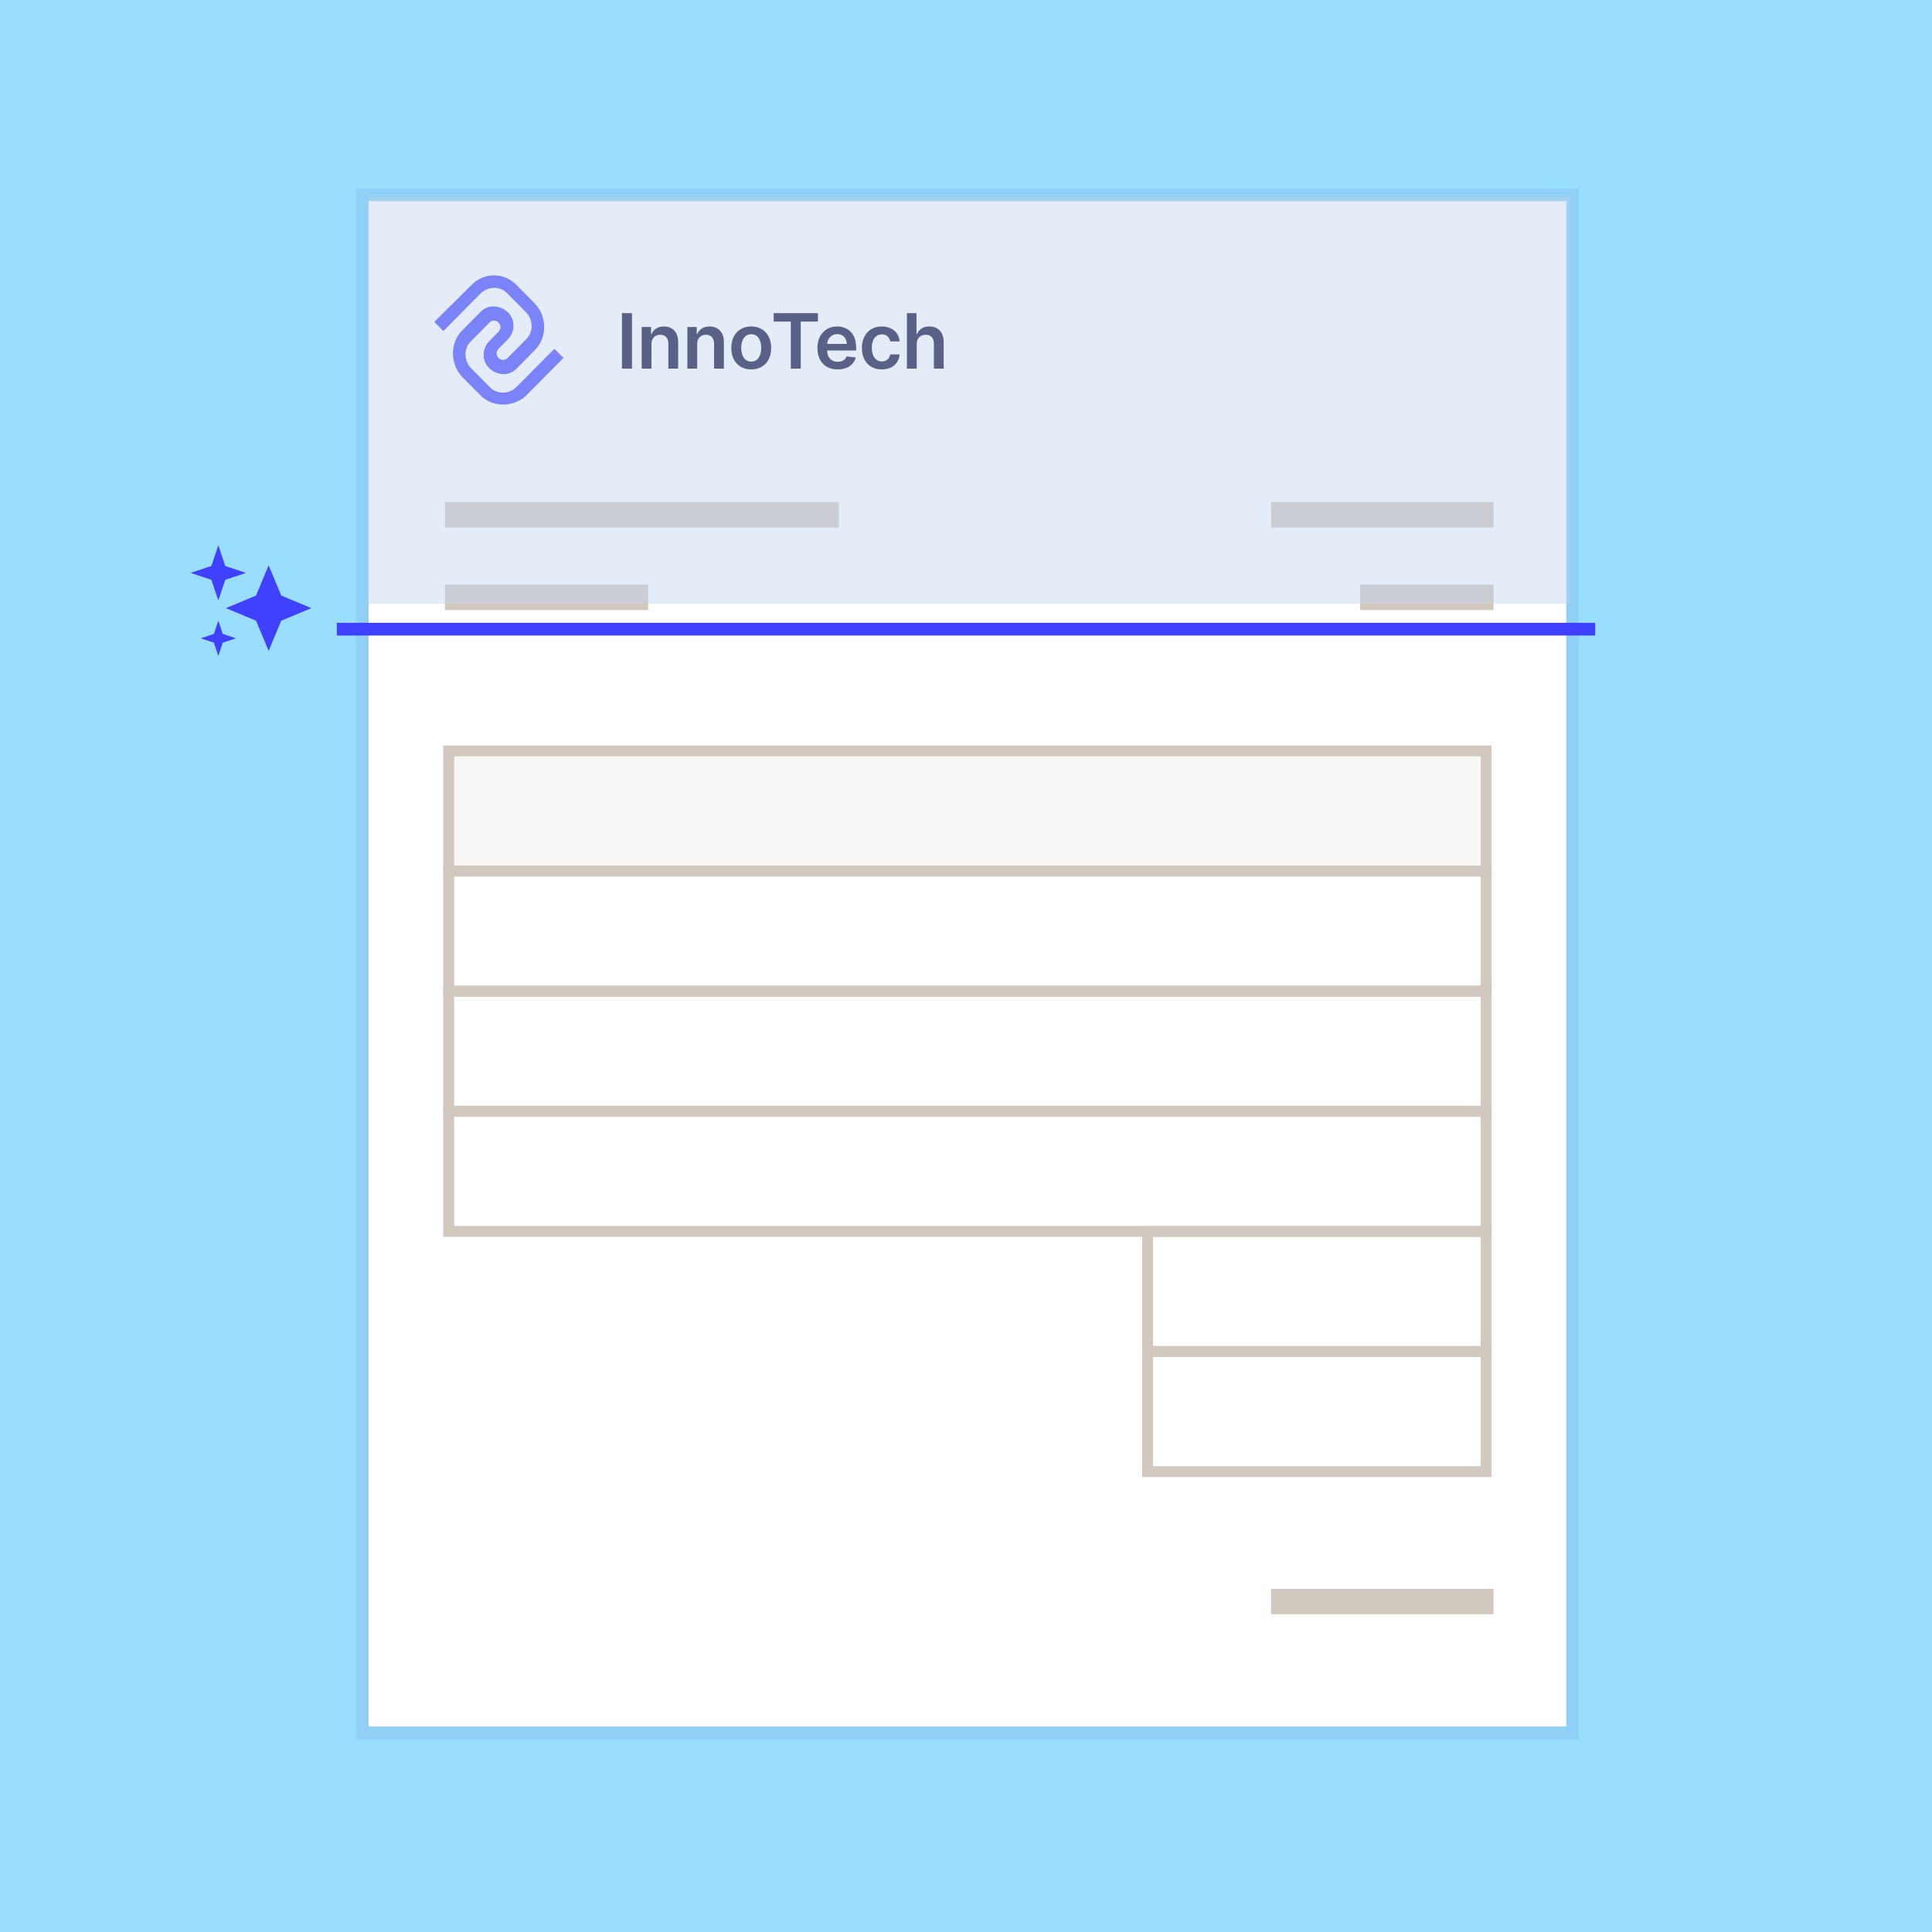 <?xml version="1.0" encoding="UTF-8"?> <svg xmlns="http://www.w3.org/2000/svg" width="304" height="304" viewBox="0 0 304 304" fill="none"><rect width="304" height="304" fill="#99DDFF"></rect><path d="M57 30.661H247.452V272.662H57V30.661Z" fill="white" stroke="#90CFF6" stroke-width="2"></path><path d="M99.442 49.273V58H97.861V49.273H99.442ZM102.508 54.165V58H100.966V51.455H102.44V52.567H102.517C102.667 52.2 102.907 51.909 103.237 51.693C103.569 51.477 103.98 51.369 104.468 51.369C104.92 51.369 105.314 51.466 105.649 51.659C105.987 51.852 106.248 52.132 106.433 52.499C106.62 52.865 106.713 53.31 106.71 53.832V58H105.167V54.071C105.167 53.633 105.054 53.291 104.826 53.044C104.602 52.797 104.291 52.673 103.893 52.673C103.623 52.673 103.383 52.733 103.173 52.852C102.966 52.969 102.802 53.138 102.683 53.359C102.566 53.581 102.508 53.849 102.508 54.165ZM109.701 54.165V58H108.158V51.455H109.633V52.567H109.709C109.86 52.2 110.1 51.909 110.429 51.693C110.762 51.477 111.172 51.369 111.661 51.369C112.113 51.369 112.506 51.466 112.841 51.659C113.179 51.852 113.441 52.132 113.625 52.499C113.813 52.865 113.905 53.31 113.902 53.832V58H112.36V54.071C112.36 53.633 112.246 53.291 112.019 53.044C111.794 52.797 111.483 52.673 111.086 52.673C110.816 52.673 110.576 52.733 110.365 52.852C110.158 52.969 109.995 53.138 109.875 53.359C109.759 53.581 109.701 53.849 109.701 54.165ZM118.206 58.128C117.566 58.128 117.013 57.987 116.544 57.706C116.075 57.425 115.711 57.031 115.453 56.526C115.197 56.02 115.069 55.429 115.069 54.753C115.069 54.077 115.197 53.484 115.453 52.976C115.711 52.467 116.075 52.072 116.544 51.791C117.013 51.51 117.566 51.369 118.206 51.369C118.845 51.369 119.399 51.51 119.868 51.791C120.336 52.072 120.699 52.467 120.954 52.976C121.213 53.484 121.342 54.077 121.342 54.753C121.342 55.429 121.213 56.02 120.954 56.526C120.699 57.031 120.336 57.425 119.868 57.706C119.399 57.987 118.845 58.128 118.206 58.128ZM118.214 56.892C118.561 56.892 118.851 56.797 119.084 56.606C119.316 56.413 119.49 56.155 119.603 55.831C119.72 55.507 119.778 55.146 119.778 54.749C119.778 54.348 119.72 53.986 119.603 53.662C119.49 53.335 119.316 53.075 119.084 52.882C118.851 52.689 118.561 52.592 118.214 52.592C117.859 52.592 117.564 52.689 117.328 52.882C117.095 53.075 116.92 53.335 116.804 53.662C116.69 53.986 116.633 54.348 116.633 54.749C116.633 55.146 116.69 55.507 116.804 55.831C116.92 56.155 117.095 56.413 117.328 56.606C117.564 56.797 117.859 56.892 118.214 56.892ZM121.736 50.598V49.273H128.699V50.598H126.001V58H124.433V50.598H121.736ZM131.801 58.128C131.145 58.128 130.578 57.992 130.101 57.719C129.627 57.443 129.262 57.054 129.006 56.551C128.75 56.045 128.622 55.45 128.622 54.766C128.622 54.092 128.75 53.501 129.006 52.993C129.264 52.481 129.625 52.084 130.088 51.8C130.551 51.513 131.095 51.369 131.72 51.369C132.124 51.369 132.504 51.435 132.862 51.565C133.223 51.693 133.541 51.892 133.817 52.162C134.095 52.432 134.314 52.776 134.473 53.193C134.632 53.608 134.712 54.102 134.712 54.676V55.149H129.347V54.109H133.233C133.23 53.814 133.166 53.551 133.041 53.321C132.916 53.088 132.742 52.905 132.517 52.771C132.296 52.638 132.037 52.571 131.742 52.571C131.426 52.571 131.149 52.648 130.911 52.801C130.672 52.952 130.486 53.151 130.352 53.398C130.222 53.642 130.155 53.91 130.152 54.203V55.111C130.152 55.492 130.222 55.818 130.361 56.091C130.5 56.361 130.695 56.568 130.945 56.713C131.195 56.855 131.487 56.926 131.823 56.926C132.047 56.926 132.25 56.895 132.432 56.832C132.614 56.767 132.771 56.672 132.905 56.547C133.038 56.422 133.139 56.267 133.208 56.082L134.648 56.244C134.557 56.625 134.384 56.957 134.128 57.242C133.875 57.523 133.551 57.742 133.156 57.898C132.762 58.051 132.31 58.128 131.801 58.128ZM138.752 58.128C138.099 58.128 137.537 57.984 137.069 57.697C136.603 57.41 136.243 57.014 135.991 56.508C135.741 56 135.616 55.415 135.616 54.753C135.616 54.088 135.743 53.501 135.999 52.993C136.255 52.481 136.616 52.084 137.081 51.8C137.55 51.513 138.104 51.369 138.743 51.369C139.275 51.369 139.745 51.467 140.154 51.663C140.566 51.856 140.894 52.131 141.138 52.486C141.383 52.838 141.522 53.25 141.556 53.722H140.081C140.022 53.406 139.88 53.144 139.655 52.933C139.434 52.72 139.137 52.614 138.765 52.614C138.449 52.614 138.172 52.699 137.934 52.869C137.695 53.037 137.509 53.278 137.376 53.594C137.245 53.909 137.18 54.287 137.18 54.727C137.18 55.173 137.245 55.557 137.376 55.878C137.506 56.196 137.689 56.442 137.925 56.615C138.164 56.785 138.444 56.871 138.765 56.871C138.992 56.871 139.195 56.828 139.374 56.743C139.556 56.655 139.708 56.528 139.83 56.364C139.952 56.199 140.036 55.999 140.081 55.763H141.556C141.519 56.226 141.383 56.636 141.147 56.994C140.911 57.349 140.59 57.628 140.184 57.83C139.778 58.028 139.3 58.128 138.752 58.128ZM144.245 54.165V58H142.703V49.273H144.211V52.567H144.288C144.441 52.197 144.678 51.906 144.999 51.693C145.323 51.477 145.735 51.369 146.235 51.369C146.69 51.369 147.086 51.465 147.424 51.655C147.762 51.845 148.024 52.124 148.208 52.49C148.396 52.856 148.49 53.304 148.49 53.832V58H146.947V54.071C146.947 53.631 146.833 53.288 146.606 53.044C146.382 52.797 146.066 52.673 145.66 52.673C145.387 52.673 145.143 52.733 144.927 52.852C144.714 52.969 144.546 53.138 144.424 53.359C144.305 53.581 144.245 53.849 144.245 54.165Z" fill="#080033"></path><path d="M74.158 44.88L68.334 50.651L69.764 52.095L75.588 46.22C76.814 44.983 78.755 44.983 79.879 46.22L82.739 49.106C83.965 50.343 83.965 52.301 82.739 53.436L79.879 56.322C79.47 56.734 78.857 56.734 78.448 56.322C78.04 55.909 78.04 55.291 78.448 54.878L79.879 53.435C81.105 52.197 81.105 50.24 79.879 49.105C78.653 47.971 76.711 47.868 75.588 49.105L72.727 51.991C70.786 53.949 70.786 57.248 72.727 59.309L75.588 62.195C77.529 64.153 80.799 64.153 82.842 62.195L88.665 56.321L87.234 54.877L81.309 60.855C80.083 62.092 78.141 62.092 77.018 60.855L74.158 57.969C72.932 56.732 72.932 54.774 74.158 53.64L77.018 50.754C77.427 50.341 78.04 50.341 78.448 50.754C78.857 51.167 78.857 51.785 78.448 52.197L77.018 53.641C75.792 54.878 75.792 56.836 77.018 57.97C78.244 59.105 80.186 59.208 81.309 57.97L84.169 55.084C86.111 53.127 86.111 49.828 84.169 47.767L81.309 44.88C79.367 42.818 76.098 42.818 74.158 44.88Z" fill="#4040FF"></path><rect x="70" y="79" width="62" height="4" fill="#D1C9C0"></rect><rect x="200" y="79" width="35" height="4" fill="#D1C9C0"></rect><rect x="70" y="92" width="32" height="4" fill="#D1C9C0"></rect><rect x="200" y="250" width="35" height="4" fill="#D1C9C0"></rect><rect x="214" y="92" width="21" height="4" fill="#D1C9C0"></rect><path d="M70.605 118.154H233.845V137.056H70.605V118.154Z" fill="#F8F7F5" stroke="#D1C9C0" stroke-width="1.718"></path><path d="M70.605 137.056H233.845V155.957H70.605V137.056Z" stroke="#D1C9C0" stroke-width="1.718"></path><path d="M70.605 155.957H233.845V174.859H70.605V155.957Z" stroke="#D1C9C0" stroke-width="1.718"></path><path d="M70.605 174.859H233.845V193.76H70.605V174.859Z" stroke="#D1C9C0" stroke-width="1.718"></path><path d="M180.578 193.76H233.846V212.662H180.578V193.76Z" stroke="#D1C9C0" stroke-width="1.718"></path><path d="M180.578 212.662H233.846V231.563H180.578V212.662Z" stroke="#D1C9C0" stroke-width="1.718"></path><path opacity="0.45" d="M58 31H247V95H58V31Z" fill="#C1D5ED"></path><g filter="url(#filter0_d_1131_113046)"><path d="M53 94H251V96H53V94Z" fill="#4040FF"></path></g><g clip-path="url(#clip0_1131_113046)"><path d="M42.271 88.958L40.292 93.708L35.542 95.688L40.292 97.667L42.271 102.417L44.25 97.667L49 95.688L44.25 93.708L42.271 88.958ZM33.266 91.234L34.354 94.5L35.443 91.234L38.708 90.146L35.443 89.057L34.354 85.792L33.266 89.057L30 90.146L33.266 91.234ZM35.047 99.745L34.354 97.667L33.661 99.745L31.583 100.437L33.661 101.13L34.354 103.208L35.047 101.13L37.125 100.437L35.047 99.745Z" fill="#4040FF"></path></g><defs><filter id="filter0_d_1131_113046" x="44" y="89" width="216" height="20" filterUnits="userSpaceOnUse" color-interpolation-filters="sRGB"><feFlood flood-opacity="0" result="BackgroundImageFix"></feFlood><feColorMatrix in="SourceAlpha" type="matrix" values="0 0 0 0 0 0 0 0 0 0 0 0 0 0 0 0 0 0 127 0" result="hardAlpha"></feColorMatrix><feOffset dy="4"></feOffset><feGaussianBlur stdDeviation="4.5"></feGaussianBlur><feComposite in2="hardAlpha" operator="out"></feComposite><feColorMatrix type="matrix" values="0 0 0 0 0.25 0 0 0 0 0.25 0 0 0 0 1 0 0 0 1 0"></feColorMatrix><feBlend mode="normal" in2="BackgroundImageFix" result="effect1_dropShadow_1131_113046"></feBlend><feBlend mode="normal" in="SourceGraphic" in2="effect1_dropShadow_1131_113046" result="shape"></feBlend></filter><clipPath id="clip0_1131_113046"><rect width="19" height="19" fill="white" transform="translate(30 85)"></rect></clipPath></defs></svg> 